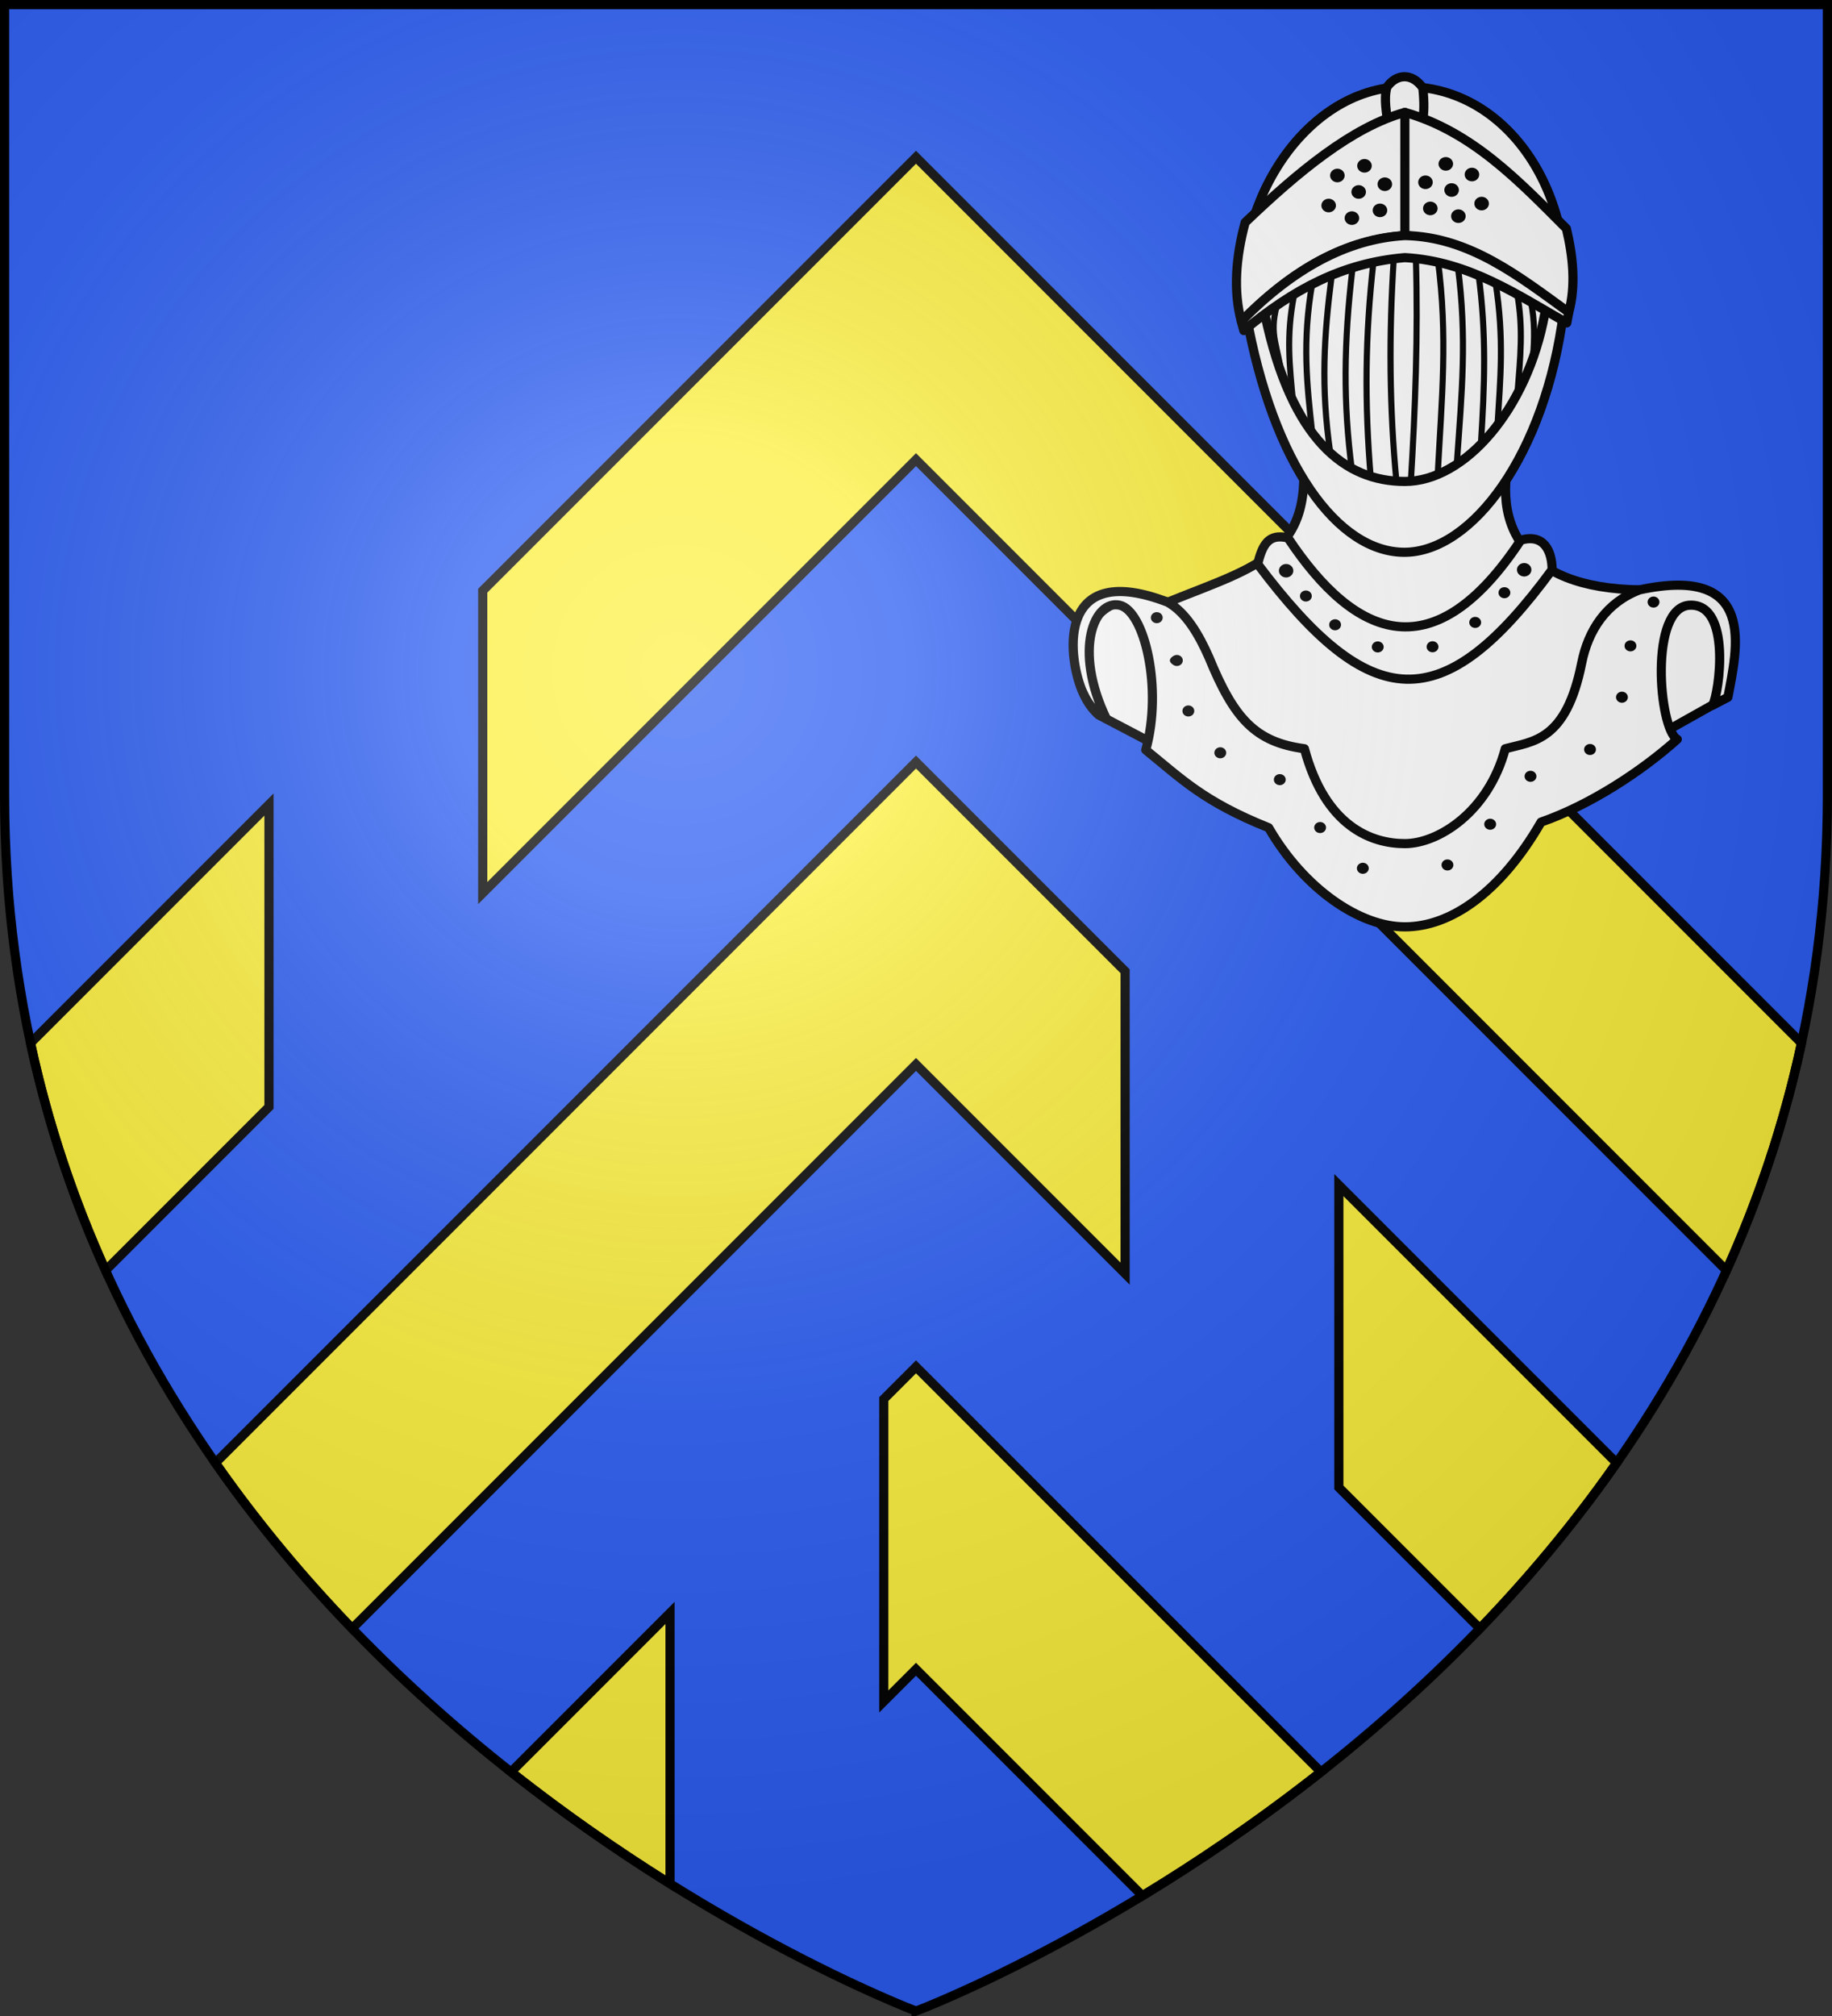 <svg xmlns="http://www.w3.org/2000/svg" width="600" height="660"><rect width="100%" height="100%" fill="#333333" stroke="none"/><radialGradient id="a" cx="221.445" cy="226.331" r="300" gradientTransform="matrix(1.353 0 0 1.349 -77.63 -85.747)" gradientUnits="userSpaceOnUse"><stop offset="0" stop-color="#fff" stop-opacity=".314"/><stop offset=".19" stop-color="#fff" stop-opacity=".251"/><stop offset=".6" stop-color="#6b6b6b" stop-opacity=".125"/><stop offset="1" stop-opacity=".125"/></radialGradient><path fill="#2b5df2" fill-rule="evenodd" d="M300 658.5s298.5-112.32 298.5-397.772V1.5H1.5v259.228C1.5 546.18 300 658.5 300 658.5z"/><path fill="#fcef3c" stroke="#000" stroke-width="3" d="m300 51.48-141.9 141.9v99L300 150.48l265.434 265.434c10.395-22.98 18.825-47.762 24.568-74.432zm0 198L70.543 478.938c13.866 19.853 29.046 37.898 44.783 54.216L300 348.48l68.488 68.489v-99zM88.096 263.385 9.998 341.482c5.743 26.67 14.174 51.453 24.568 74.432l53.53-53.53zm350.396 124.588v99l46.184 46.181c15.737-16.318 30.916-34.363 44.781-54.216zM300 447.48l-10.553 10.553v99L300 546.48l74.158 74.159c18.033-10.95 38.036-24.413 58.469-40.532zm-80.555 80.555-52.072 52.072c18.045 14.236 35.757 26.403 52.072 36.592z"/><g stroke-width="1.005"><g fill-rule="evenodd"><path fill="#fff" stroke="#000" stroke-linecap="round" stroke-linejoin="round" stroke-width="3.014" d="m457.522 285.263 103.328-57.92c3.086-10.844 11.315-37.621-26.527-36.439-38.662-.454-50.967-21.94-40.768-51.215l-70.631 3.119c5.08 36.488-14.191 40.098-43.936 52.142-28.416-8.614-36.807 24.693-22.79 37.105l101.324 53.208z" transform="matrix(.995 0 0 .995 5.402 3.161)"/><path fill="#fff" stroke="#000" stroke-linecap="round" stroke-linejoin="round" stroke-width="3.014" d="M350.658 223.87c3.102 7.117 5.86 7.856 8.09 9.47-11.03-22.895-3.901-39.196 4.334-37.396s14.241 27.539 8.622 47.625c11.712 9.465 18.946 16.995 40.45 25.59 11.59 20.077 29.951 32.62 44.835 32.62s31.342-11.092 44.835-34.462c16.124-5.591 33.154-16.773 44.822-27.243-6.038-3.24-9.385-43.722 4.25-44.134s9.619 28.779 7.407 32.914l5.016-2.611c3-15.856 9.9-43.73-29.08-35.339-10.95 4.203-16.89 13.24-19.054 24.106-5.107 25.635-15.947 25.7-25.14 28.163-5.582 20.835-22.064 31.224-33.056 31.224s-26.196-5.616-33.058-31.224c-16.209-2.16-23.183-9.936-31.407-30.01-3.342-7.582-7.6-14.854-13.62-18.213-35.86-13.77-33.162 16.713-28.246 28.92z" transform="matrix(.995 0 0 .995 5.402 3.161)"/><path fill="#fff" stroke="#000" stroke-linecap="round" stroke-linejoin="round" stroke-width="3.014" d="M408.524 182.393c1.608-6.309 3.525-10.128 9.993-8.575 22.41 33.771 48.262 43.64 76.617.742 7.687-2.3 10.324 3.732 10.319 9.715-36.01 49.082-59.777 47.589-96.929-1.882z" transform="matrix(.995 0 0 .995 5.402 3.161)"/><path d="M539.609 197.103c-.001.645.368 1.24.967 1.563a2.06 2.06 0 0 0 1.936 0c.6-.323.968-.918.967-1.563.001-.644-.368-1.24-.967-1.563a2.06 2.06 0 0 0-1.936 0c-.6.323-.968.919-.967 1.563zm-7.55 14.34c0 .645.369 1.24.968 1.563a2.06 2.06 0 0 0 1.936 0c.6-.322.968-.918.967-1.563.001-.644-.368-1.24-.967-1.562a2.06 2.06 0 0 0-1.936 0c-.6.322-.968.918-.967 1.562zm-2.79 16.813c0 .644.368 1.24.967 1.563a2.06 2.06 0 0 0 1.937 0c.599-.323.968-.919.967-1.563 0-.645-.368-1.24-.967-1.563a2.06 2.06 0 0 0-1.937 0c-.599.322-.968.918-.967 1.563zm-10.456 17.11c-.001.645.368 1.24.967 1.563a2.06 2.06 0 0 0 1.936 0c.6-.322.968-.918.967-1.563.001-.644-.368-1.24-.967-1.563a2.06 2.06 0 0 0-1.936 0c-.6.323-.968.919-.967 1.563zm-19.492 8.785c0 .645.368 1.24.967 1.563a2.06 2.06 0 0 0 1.936 0c.6-.323.968-.918.967-1.563.001-.644-.367-1.24-.967-1.563a2.06 2.06 0 0 0-1.936 0c-.6.323-.968.919-.967 1.563zm-13.205 15.687c0 .645.368 1.24.967 1.563a2.06 2.06 0 0 0 1.937 0c.599-.322.968-.918.967-1.563 0-.644-.368-1.24-.967-1.563a2.06 2.06 0 0 0-1.937 0c-.599.323-.968.919-.967 1.563zm-13.99 13.337c-.001.644.367 1.24.966 1.563a2.06 2.06 0 0 0 1.937 0c.6-.323.968-.919.967-1.563 0-.645-.368-1.24-.967-1.563a2.06 2.06 0 0 0-1.937 0c-.599.323-.967.918-.967 1.563zm-4.885-71.433c0 .644.368 1.24.967 1.562a2.06 2.06 0 0 0 1.937 0c.6-.322.968-.918.967-1.562 0-.645-.368-1.24-.967-1.563a2.06 2.06 0 0 0-1.937 0c-.599.322-.967.918-.967 1.563zm13.967-7.974c-.001.644.367 1.24.967 1.563a2.06 2.06 0 0 0 1.936 0c.6-.323.968-.919.967-1.563 0-.645-.368-1.24-.967-1.563a2.06 2.06 0 0 0-1.936 0c-.6.323-.968.918-.967 1.563zm9.57-9.726c0 .644.368 1.24.967 1.563a2.06 2.06 0 0 0 1.937 0c.599-.323.967-.919.967-1.563 0-.645-.368-1.24-.967-1.563a2.06 2.06 0 0 0-1.937 0c-.599.322-.968.918-.967 1.563zm6.05-7.508c-.001.785.448 1.51 1.178 1.904.73.393 1.63.393 2.36 0s1.179-1.12 1.178-1.904c0-.786-.449-1.512-1.178-1.904a2.51 2.51 0 0 0-2.36 0c-.73.392-1.18 1.118-1.178 1.904zm-116.035 15.68c.001.644-.368 1.24-.967 1.562a2.06 2.06 0 0 1-1.936 0c-.6-.322-.968-.918-.967-1.563-.001-.644.368-1.24.967-1.562a2.06 2.06 0 0 1 1.936 0c.6.322.968.918.967 1.562zm6.582 14.01c.001.645-.368 1.24-.967 1.563a2.06 2.06 0 0 1-1.936 0c-.6-.322-1.316-.918-1.316-1.563 0-.644.717-1.24 1.316-1.563a2.06 2.06 0 0 1 1.936 0c.6.323.968.919.967 1.563zm3.758 16.537c0 .644-.368 1.24-.967 1.563a2.06 2.06 0 0 1-1.937 0c-.599-.323-.968-.919-.967-1.563 0-.645.368-1.24.967-1.563a2.06 2.06 0 0 1 1.937 0c.599.322.968.918.967 1.563zm10.456 13.69c.001.645-.368 1.24-.967 1.563a2.06 2.06 0 0 1-1.936 0c-.6-.322-.968-.918-.967-1.562-.001-.645.368-1.24.967-1.563a2.06 2.06 0 0 1 1.936 0c.6.322.968.918.967 1.563zm19.492 8.785c0 .645-.368 1.24-.967 1.563a2.06 2.06 0 0 1-1.937 0c-.599-.322-.967-.918-.967-1.563 0-.644.368-1.24.967-1.562a2.06 2.06 0 0 1 1.937 0c.6.322.968.918.967 1.562zm13.205 15.688c0 .644-.368 1.24-.967 1.563a2.06 2.06 0 0 1-1.937 0c-.599-.323-.968-.919-.967-1.563 0-.645.368-1.24.967-1.563a2.06 2.06 0 0 1 1.937 0c.599.322.967.918.967 1.563zm13.99 13.336c.001.645-.367 1.24-.966 1.563a2.06 2.06 0 0 1-1.937 0c-.6-.322-.968-.918-.967-1.563 0-.644.368-1.24.967-1.563a2.06 2.06 0 0 1 1.937 0c.599.323.967.919.967 1.563zm4.885-72.466c0 .644-.368 1.24-.967 1.563-.6.322-1.338.322-1.937 0s-.968-.919-.967-1.563c0-.645.368-1.24.967-1.563a2.06 2.06 0 0 1 1.937 0c.599.322.967.918.967 1.563zm-13.967-7.254c.001.644-.367 1.24-.967 1.562a2.06 2.06 0 0 1-1.936 0c-.6-.322-.968-.918-.967-1.562-.001-.645.368-1.24.967-1.563a2.06 2.06 0 0 1 1.936 0c.6.322.968.918.967 1.563zm-9.57-9.413c0 .645-.368 1.24-.967 1.563a2.06 2.06 0 0 1-1.937 0c-.599-.323-.968-.918-.967-1.563 0-.644.368-1.24.967-1.563a2.06 2.06 0 0 1 1.937 0c.599.323.968.919.967 1.563zm-6.05-8.28c.001.786-.448 1.512-1.178 1.905a2.51 2.51 0 0 1-2.36 0c-.73-.393-1.179-1.12-1.178-1.904 0-.786.448-1.512 1.178-1.905a2.51 2.51 0 0 1 2.36 0c.73.393 1.18 1.12 1.178 1.905z"/><path fill="#fff" stroke="#000" stroke-linecap="round" stroke-linejoin="round" stroke-width="3.014" d="M509.223 99.466c4.865-38.188-18.11-74.402-52.234-74.14s-58.155 41.671-52.234 74.86c8.84 49.564 30.19 78.484 52.234 78.353s46.232-31.97 52.234-79.073z" transform="matrix(.995 0 0 .995 5.402 3.161)"/><path fill="#fff" stroke="#000" stroke-linecap="round" stroke-linejoin="round" stroke-width="3.014" d="M451.289 37.377c-.173-3.415-1.32-7.573-.224-11.846 3.082-4.428 8.264-4.89 11.847.223.483 4.86.476 8.314-.224 11.4z" transform="matrix(.995 0 0 .995 5.402 3.161)"/><path fill="#fff" stroke="#000" stroke-linecap="round" stroke-linejoin="round" stroke-width="3.014" d="M404.428 70.011c-3.121 11.547-3.913 22.673-1.275 32.515 15.228-15.315 32.088-26.521 53.836-28.204 20.048 1.392 36.053 15.286 53.955 25.265 2.342-8.743 1.433-18.25-.79-27.564-15.293-15.293-30.966-31.958-53.165-38.222-17.36 4.822-35.2 19.603-52.56 36.21z" transform="matrix(.995 0 0 .995 5.402 3.161)"/></g><path fill="none" stroke="#000" stroke-linecap="round" stroke-linejoin="round" stroke-width="3.014" d="M456.989 74.705V33.801" transform="matrix(.995 0 0 .995 5.402 3.161)"/><path d="m414.836 97.405 5.621-3.195c-2.523 13.183-1.484 22.454-.185 35.687l-3.928-9.448c-.901-9.525-4.199-13.113-1.508-23.044zm11.65-7.23 6.447-2.858c-2.6 20.092-3.635 36.792-.496 58.491l-5.952-6.696c-1.76-16.033-3.314-29.814 0-48.937zm13.226-4.708 6.943-2.522c-2.77 24.436-2.951 46.588-.895 71.024l-6.214-2.563c-2.88-21.98-2.663-41.726.166-65.939zm54.22 7.862 4.61 3.006c1.233 6.197 1.134 12.118.599 18.182l-5.083 11.603c.922-11.601 1.997-21.19-.126-32.791zm-12.723-6.488 5.622 2.867c2.932 18.73 1.546 32.072.66 46.92l-5.455 6.053c1.178-18.73 1.907-35.783-.827-55.84zm-13.343-4.371 6.565 2.067c3.065 23.65 1.33 41.056-.33 64.707l-6.283 3.376c1.3-24.493 3.359-45.23.048-70.15zm-14.515-.702c2.425-.7 4.85-.88 7.275 0 .727 25.485-.198 49.482-1.674 73.623h-4.726c-2.316-24.323-2.526-48.403-.875-73.623z" style="fill:#fff;fill-rule:evenodd;stroke:#000;stroke-width:2.01;stroke-linecap:round;stroke-linejoin:round" transform="matrix(.995 0 0 .995 5.402 3.161)"/><path fill="none" stroke="#000" stroke-linecap="round" stroke-linejoin="round" stroke-width="3.014" d="M410.943 100.41c8.766 41.243 26.376 54.825 46.046 54.825s40.343-23.703 46.045-55.16" transform="matrix(.995 0 0 .995 5.402 3.161)"/><path fill-rule="evenodd" d="M475.261 70.773c0 .793.452 1.527 1.189 1.924a2.526 2.526 0 0 0 2.38 0c.735-.397 1.188-1.13 1.187-1.924.001-.794-.452-1.528-1.188-1.925a2.526 2.526 0 0 0-2.38 0c-.736.397-1.189 1.131-1.188 1.925zm-9.193-2.537c-.001.794.452 1.527 1.188 1.924a2.526 2.526 0 0 0 2.38 0c.736-.397 1.189-1.13 1.188-1.924 0-.794-.452-1.527-1.188-1.924a2.526 2.526 0 0 0-2.38 0c-.736.397-1.189 1.13-1.188 1.924zm16.804-1.585c-.001.793.452 1.527 1.188 1.924a2.526 2.526 0 0 0 2.38 0c.736-.397 1.189-1.13 1.188-1.924 0-.794-.452-1.528-1.188-1.925s-1.644-.397-2.38 0-1.189 1.131-1.188 1.925zm-18.39-6.976c0 .794.452 1.527 1.188 1.924a2.526 2.526 0 0 0 2.38 0c.736-.397 1.189-1.13 1.188-1.924.001-.793-.452-1.527-1.188-1.924a2.526 2.526 0 0 0-2.38 0c-.736.397-1.189 1.13-1.188 1.924zm8.56 2.537c0 .793.453 1.527 1.189 1.924a2.526 2.526 0 0 0 2.38 0c.736-.397 1.189-1.13 1.188-1.924 0-.794-.452-1.528-1.189-1.925a2.526 2.526 0 0 0-2.38 0c-.735.397-1.188 1.131-1.187 1.925zm-1.902-8.562c-.001.794.452 1.528 1.188 1.925a2.526 2.526 0 0 0 2.38 0c.736-.397 1.189-1.131 1.188-1.925 0-.793-.452-1.527-1.188-1.924a2.526 2.526 0 0 0-2.38 0c-.736.397-1.19 1.13-1.188 1.924zm8.56 3.49c0 .793.452 1.526 1.189 1.924.736.397 1.643.397 2.38 0s1.188-1.131 1.187-1.925c.001-.793-.452-1.527-1.188-1.924a2.526 2.526 0 0 0-2.38 0c-.736.397-1.189 1.13-1.188 1.924zm-34.56 14.267c0 .793-.453 1.527-1.189 1.924a2.526 2.526 0 0 1-2.38 0c-.735-.397-1.188-1.13-1.187-1.924-.001-.794.452-1.528 1.188-1.925a2.526 2.526 0 0 1 2.38 0c.735.397 1.188 1.131 1.187 1.925zm9.194-2.537c.001.794-.452 1.527-1.188 1.924a2.526 2.526 0 0 1-2.38 0c-.736-.397-1.189-1.13-1.188-1.924 0-.793.452-1.527 1.188-1.924a2.526 2.526 0 0 1 2.38 0c.736.397 1.19 1.13 1.188 1.924zm-16.804-1.585c0 .793-.452 1.527-1.188 1.924a2.526 2.526 0 0 1-2.38 0c-.736-.397-1.189-1.13-1.188-1.924-.001-.794.452-1.527 1.188-1.925a2.526 2.526 0 0 1 2.38 0c.736.398 1.189 1.131 1.188 1.925zm18.39-6.976c0 .794-.453 1.527-1.189 1.925-.736.397-1.643.397-2.38 0s-1.188-1.131-1.187-1.925c-.001-.793.452-1.527 1.188-1.924a2.526 2.526 0 0 1 2.38 0c.735.397 1.188 1.13 1.187 1.924zm-8.561 2.537c0 .793-.452 1.527-1.188 1.924a2.526 2.526 0 0 1-2.38 0c-.736-.397-1.19-1.13-1.188-1.924-.001-.794.452-1.527 1.188-1.924a2.526 2.526 0 0 1 2.38 0c.736.397 1.189 1.13 1.188 1.924zm1.902-8.561c.001.793-.452 1.527-1.188 1.924s-1.643.397-2.38 0c-.736-.397-1.189-1.13-1.188-1.924 0-.794.452-1.527 1.188-1.925a2.526 2.526 0 0 1 2.38 0c.736.398 1.19 1.131 1.188 1.925zm-8.877 3.171c0 .794-.452 1.528-1.189 1.925s-1.643.397-2.38 0c-.735-.397-1.188-1.131-1.187-1.925-.001-.793.452-1.527 1.188-1.924a2.526 2.526 0 0 1 2.38 0c.736.397 1.189 1.13 1.188 1.924z"/><path d="m403.974 105.588-.821-3.062c16.714-17.031 34.662-27.125 53.836-28.204 21.248.4 37.704 13.502 53.955 25.265l-.649 3.475c-16.157-9.17-32.23-20.293-53.306-21.477-20.56 1.73-36.774 10.494-53.015 24.003z" style="fill:#fff;fill-rule:evenodd;stroke:#000;stroke-width:3.014;stroke-linecap:round;stroke-linejoin:round" transform="matrix(.995 0 0 .995 5.402 3.161)"/></g><path fill="url(#a)" fill-rule="evenodd" d="M300 658.5s298.5-112.32 298.5-397.772V2.176H1.5v258.552C1.5 546.18 300 658.5 300 658.5z"/><path fill="none" stroke="#000" stroke-width="3" d="M300 658.397S1.5 545.98 1.5 260.277V1.5h597v258.778c0 285.7-298.5 398.12-298.5 398.12z"/></svg>